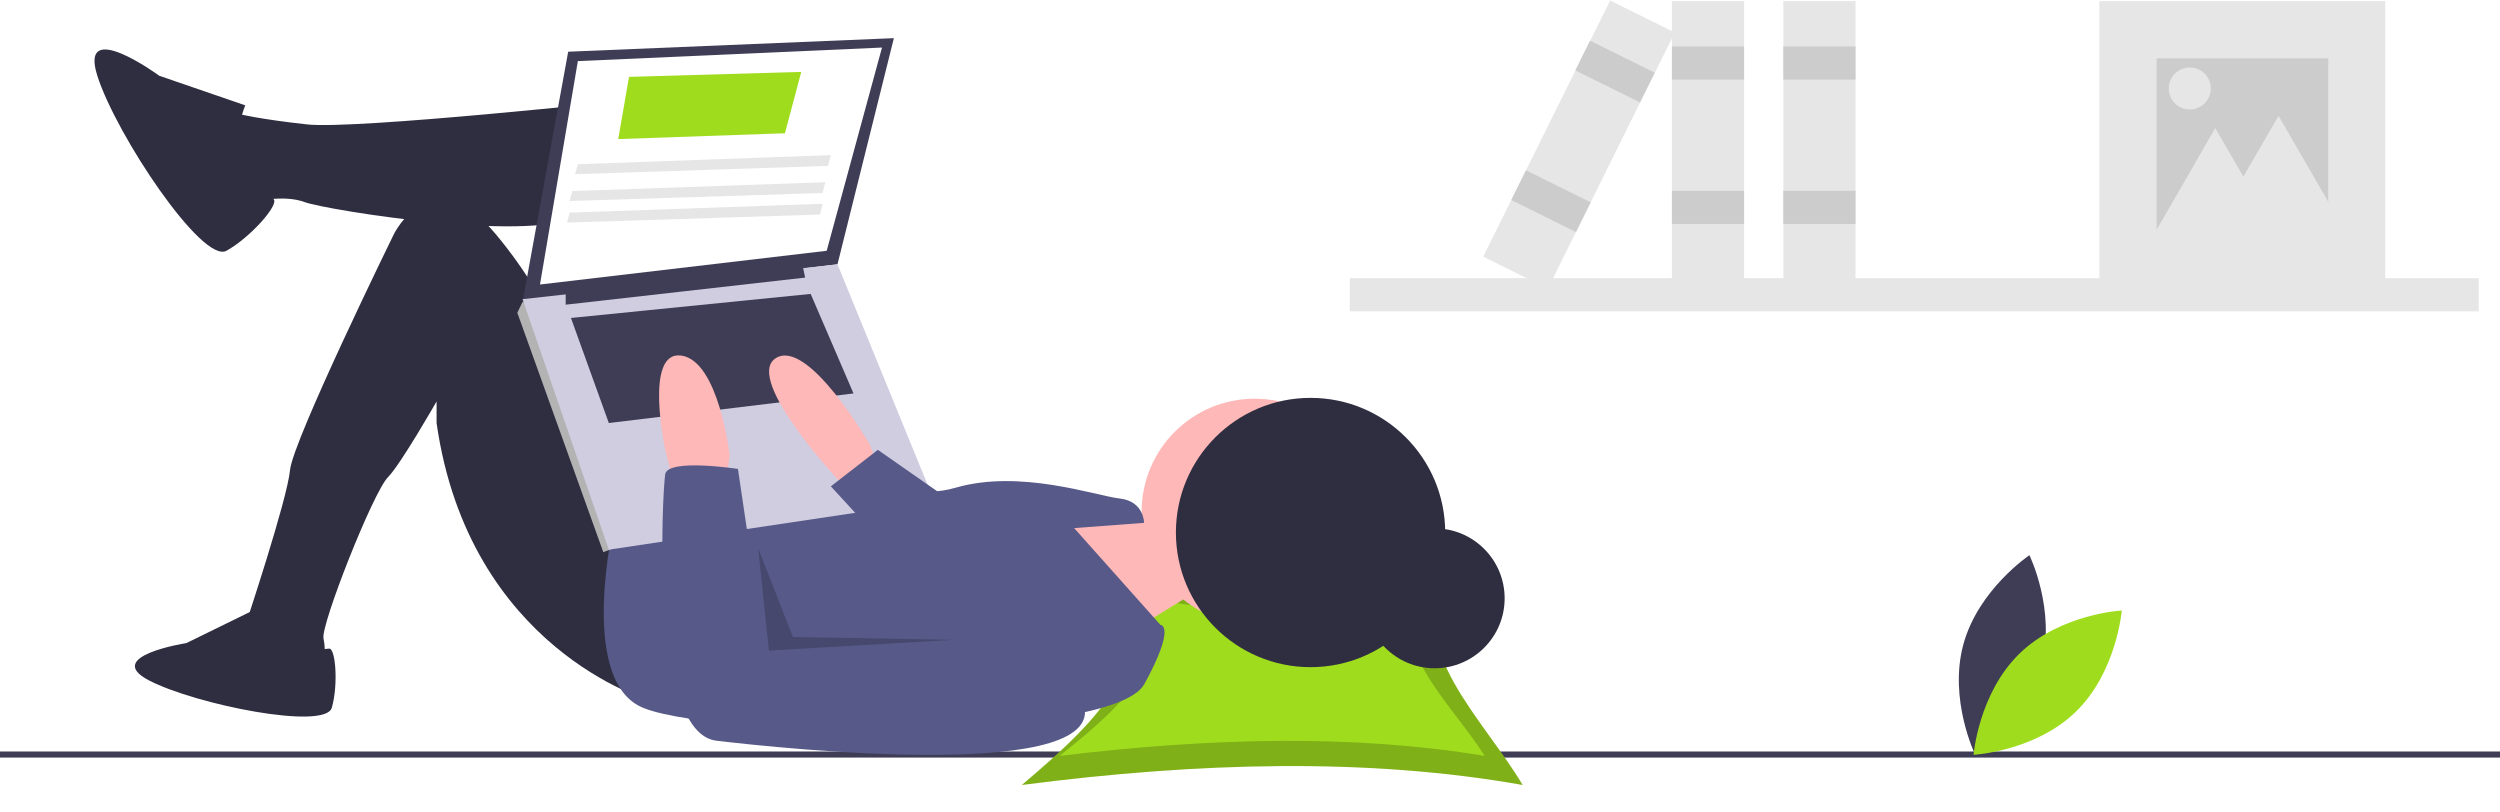 <?xml version="1.0" encoding="UTF-8"?> <!-- Generator: Adobe Illustrator 24.3.0, SVG Export Plug-In . SVG Version: 6.00 Build 0) --> <svg xmlns="http://www.w3.org/2000/svg" xmlns:xlink="http://www.w3.org/1999/xlink" version="1.1" id="b3df86d2-2022-47c6-a781-bb5144daf06b" x="0px" y="0px" viewBox="0 0 904.2 293.7" style="enable-background:new 0 0 904.2 293.7;" xml:space="preserve"> <style type="text/css"> .st0{fill:#FFFFFF;} .st1{fill:#3F3D56;} .st2{fill:#E6E6E6;} .st3{fill:#CCCCCC;} .st4{fill:#A0DC1E;} .st5{opacity:0.2;enable-background:new ;} .st6{fill:#2F2E41;} .st7{fill:#FFB8B8;} .st8{fill:#575A89;} .st9{fill:#B3B3B3;} .st10{fill:#D0CDE1;} </style> <rect class="st0" width="904.2" height="293.7"></rect> <g> <title>mobile app</title> <title>virtual_assistant</title> <rect y="271.8" class="st1" width="904.2" height="2.2"></rect> </g> <rect x="488.2" y="100.6" class="st2" width="408.3" height="12"></rect> <rect x="759.3" y="0.4" class="st2" width="103.4" height="103.4"></rect> <rect x="780" y="21.1" class="st3" width="62.1" height="62.1"></rect> <rect x="604.7" y="0.4" class="st2" width="26.1" height="103.4"></rect> <rect x="604.7" y="16.8" class="st3" width="26.1" height="12"></rect> <rect x="604.7" y="69" class="st3" width="26.1" height="12"></rect> <rect x="645" y="0.4" class="st2" width="26.1" height="103.4"></rect> <rect x="645" y="16.8" class="st3" width="26.1" height="12"></rect> <rect x="645" y="69" class="st3" width="26.1" height="12"></rect> <rect x="519.2" y="39.1" transform="matrix(0.444 -0.896 0.896 0.444 270.883 540.673)" class="st2" width="103.4" height="26.1"></rect> <rect x="578" y="12.7" transform="matrix(0.444 -0.896 0.896 0.444 301.751 537.706)" class="st3" width="12" height="26.1"></rect> <rect x="554.8" y="59.6" transform="matrix(0.444 -0.896 0.896 0.444 246.874 542.981)" class="st3" width="12" height="26.1"></rect> <polygon class="st2" points="824.1,41.9 810.9,64.7 797.8,87.5 824.1,87.5 850.4,87.5 837.3,64.7 "></polygon> <polygon class="st2" points="801.2,46.3 788.1,69.1 774.9,91.9 801.2,91.9 827.6,91.9 814.4,69.1 "></polygon> <circle class="st2" cx="792" cy="32" r="7.6"></circle> <path class="st4" d="M550.7,283.9c-55.9-9.9-117-8.3-181.1,0c29.2-24.7,54.4-49.3,25.2-74c57,11.8,65,10.6,128.4,0 C508.4,234.6,536,259.3,550.7,283.9z"></path> <path class="st5" d="M550.7,283.9c-55.9-9.9-117-8.3-181.1,0c29.2-24.7,54.4-49.3,25.2-74c57,11.8,65,10.6,128.4,0 C508.4,234.6,536,259.3,550.7,283.9z"></path> <path class="st4" d="M537,273.4c-47.5-7.9-99.4-6.6-153.8,0c24.8-19.7,46.2-39.4,21.4-59.1c48.4,9.4,55.2,8.4,109,0 C501.2,234,524.5,253.7,537,273.4z"></path> <circle class="st6" cx="518.9" cy="216.4" r="25.3"></circle> <polygon class="st7" points="404.1,187.1 421.7,190 430.4,215.3 405.1,230.9 375.9,187.1 403.2,187.1 "></polygon> <circle class="st7" cx="453.8" cy="185.1" r="40.9"></circle> <path class="st6" d="M227.9,36.2c0,0-99.3,10.7-116.8,8.8s-25.3-3.9-25.3-3.9S74.1,56.6,80,63.4c3.3,3.9,7.2,7.2,11.7,9.7 c0,0,10.7-2.9,18.5,0s86.6,15.6,100.3,3.9S227.9,36.2,227.9,36.2z"></path> <path class="st6" d="M234.8,253.3c0,0-65.2-18.5-76.9-100.3v-7.8c0,0-12.9,22.6-17.5,27.3C135,177.8,116,226,117,230.9 c1,4.9,0,6.8,0,6.8l-28.2-2.9V226c0,0,15.1-45.3,16.1-56s37.5-85.2,37.5-85.2s13.6-28.2,37,0s25.3,47.7,25.3,47.7l30.2,58.4V253.3z"></path> <path class="st6" d="M88.7,38.1L57.6,27.4c0,0-29.2-21.4-22.4,0s38,68.1,46.7,63.3c8.8-4.9,19.3-16.9,17-18.7S80.9,57.6,88.7,38.1z"></path> <path class="st6" d="M92.5,220.3l-25.1,12.3c0,0-30.4,4.7-13.5,13.5c17,8.8,63.7,18.1,66.1,9.9s1.4-21.8-1-21.4 C116.5,234.9,99.5,236.6,92.5,220.3z"></path> <path class="st8" d="M222.1,189c0,0-12.7,54.5,8.8,66.2c21.4,11.7,171.3,13.6,183-7.8c11.7-21.4,5.8-21.4,5.8-21.4l-31.2-35 l25.3-1.9c0,0,0-7.8-8.8-8.8c-8.8-1-36-10.7-59.4-3.9c-23.4,6.8-37-13.6-37-13.6L222.1,189z"></path> <polygon class="st1" points="205.5,18.7 189,109.2 302.9,95.6 323.3,13.8 "></polygon> <polygon class="st0" points="209,22.1 195.3,102.9 299,90.7 319,17.2 "></polygon> <polygon class="st9" points="192.9,110.2 189,109.2 187.1,113.1 218.2,199.7 221.1,198.6 222.1,192.9 "></polygon> <polygon class="st10" points="189,108.2 220.2,198.8 337.9,181.2 302.9,95.6 "></polygon> <polygon class="st1" points="204.6,105.3 204.6,110.2 291.2,100.4 290.2,95.6 "></polygon> <polygon class="st1" points="206.5,115 220.2,153 308.7,142.3 293.2,106.3 "></polygon> <path class="st7" d="M317.5,168.6l-2.9-7.8c0,0-22.4-38.9-34.1-31.2s24.3,45.8,24.3,45.8h11.7L317.5,168.6z"></path> <path class="st7" d="M243.5,174.4l-2.9-11.7c0,0-7.8-36,5.8-34.1s17.5,36,17.5,36l-1,7.8L243.5,174.4z"></path> <path class="st8" d="M266.9,169.6c0,0-25.3-3.9-26.3,1.9c-1,5.8-5.8,93.5,18.5,96.4c24.3,2.9,145.1,15.6,132.4-14.6 S359.4,227,359.4,227l-82.7,8.8L266.9,169.6z"></path> <polygon class="st8" points="343.3,180.7 317.5,162.7 300.5,175.9 321.9,199.2 "></polygon> <polygon class="st5" points="274.2,198.3 278.1,235.3 345.2,231.4 286.8,230.4 "></polygon> <circle class="st6" cx="474" cy="192.6" r="48.7"></circle> <polygon class="st4" points="223.6,50.3 283.9,48.2 289.8,26 227.5,27.8 "></polygon> <polygon class="st2" points="208,63 299.5,60 300.5,56.1 209,59.4 "></polygon> <polygon class="st2" points="206,72.7 297.5,69.8 298.5,65.9 207,69.1 "></polygon> <polygon class="st2" points="205.1,80.5 296.6,77.6 297.5,73.7 206,76.9 "></polygon> <path class="st1" d="M738.3,240.7c-5.4,20-23.9,32.3-23.9,32.3s-9.7-20-4.3-39.9s23.9-32.3,23.9-32.3S743.7,220.7,738.3,240.7z"></path> <path class="st4" d="M730.4,236.4c-14.8,14.4-16.6,36.6-16.6,36.6s22.2-1.2,37-15.6c14.8-14.4,16.6-36.6,16.6-36.6 S745.2,222,730.4,236.4z"></path> </svg> 